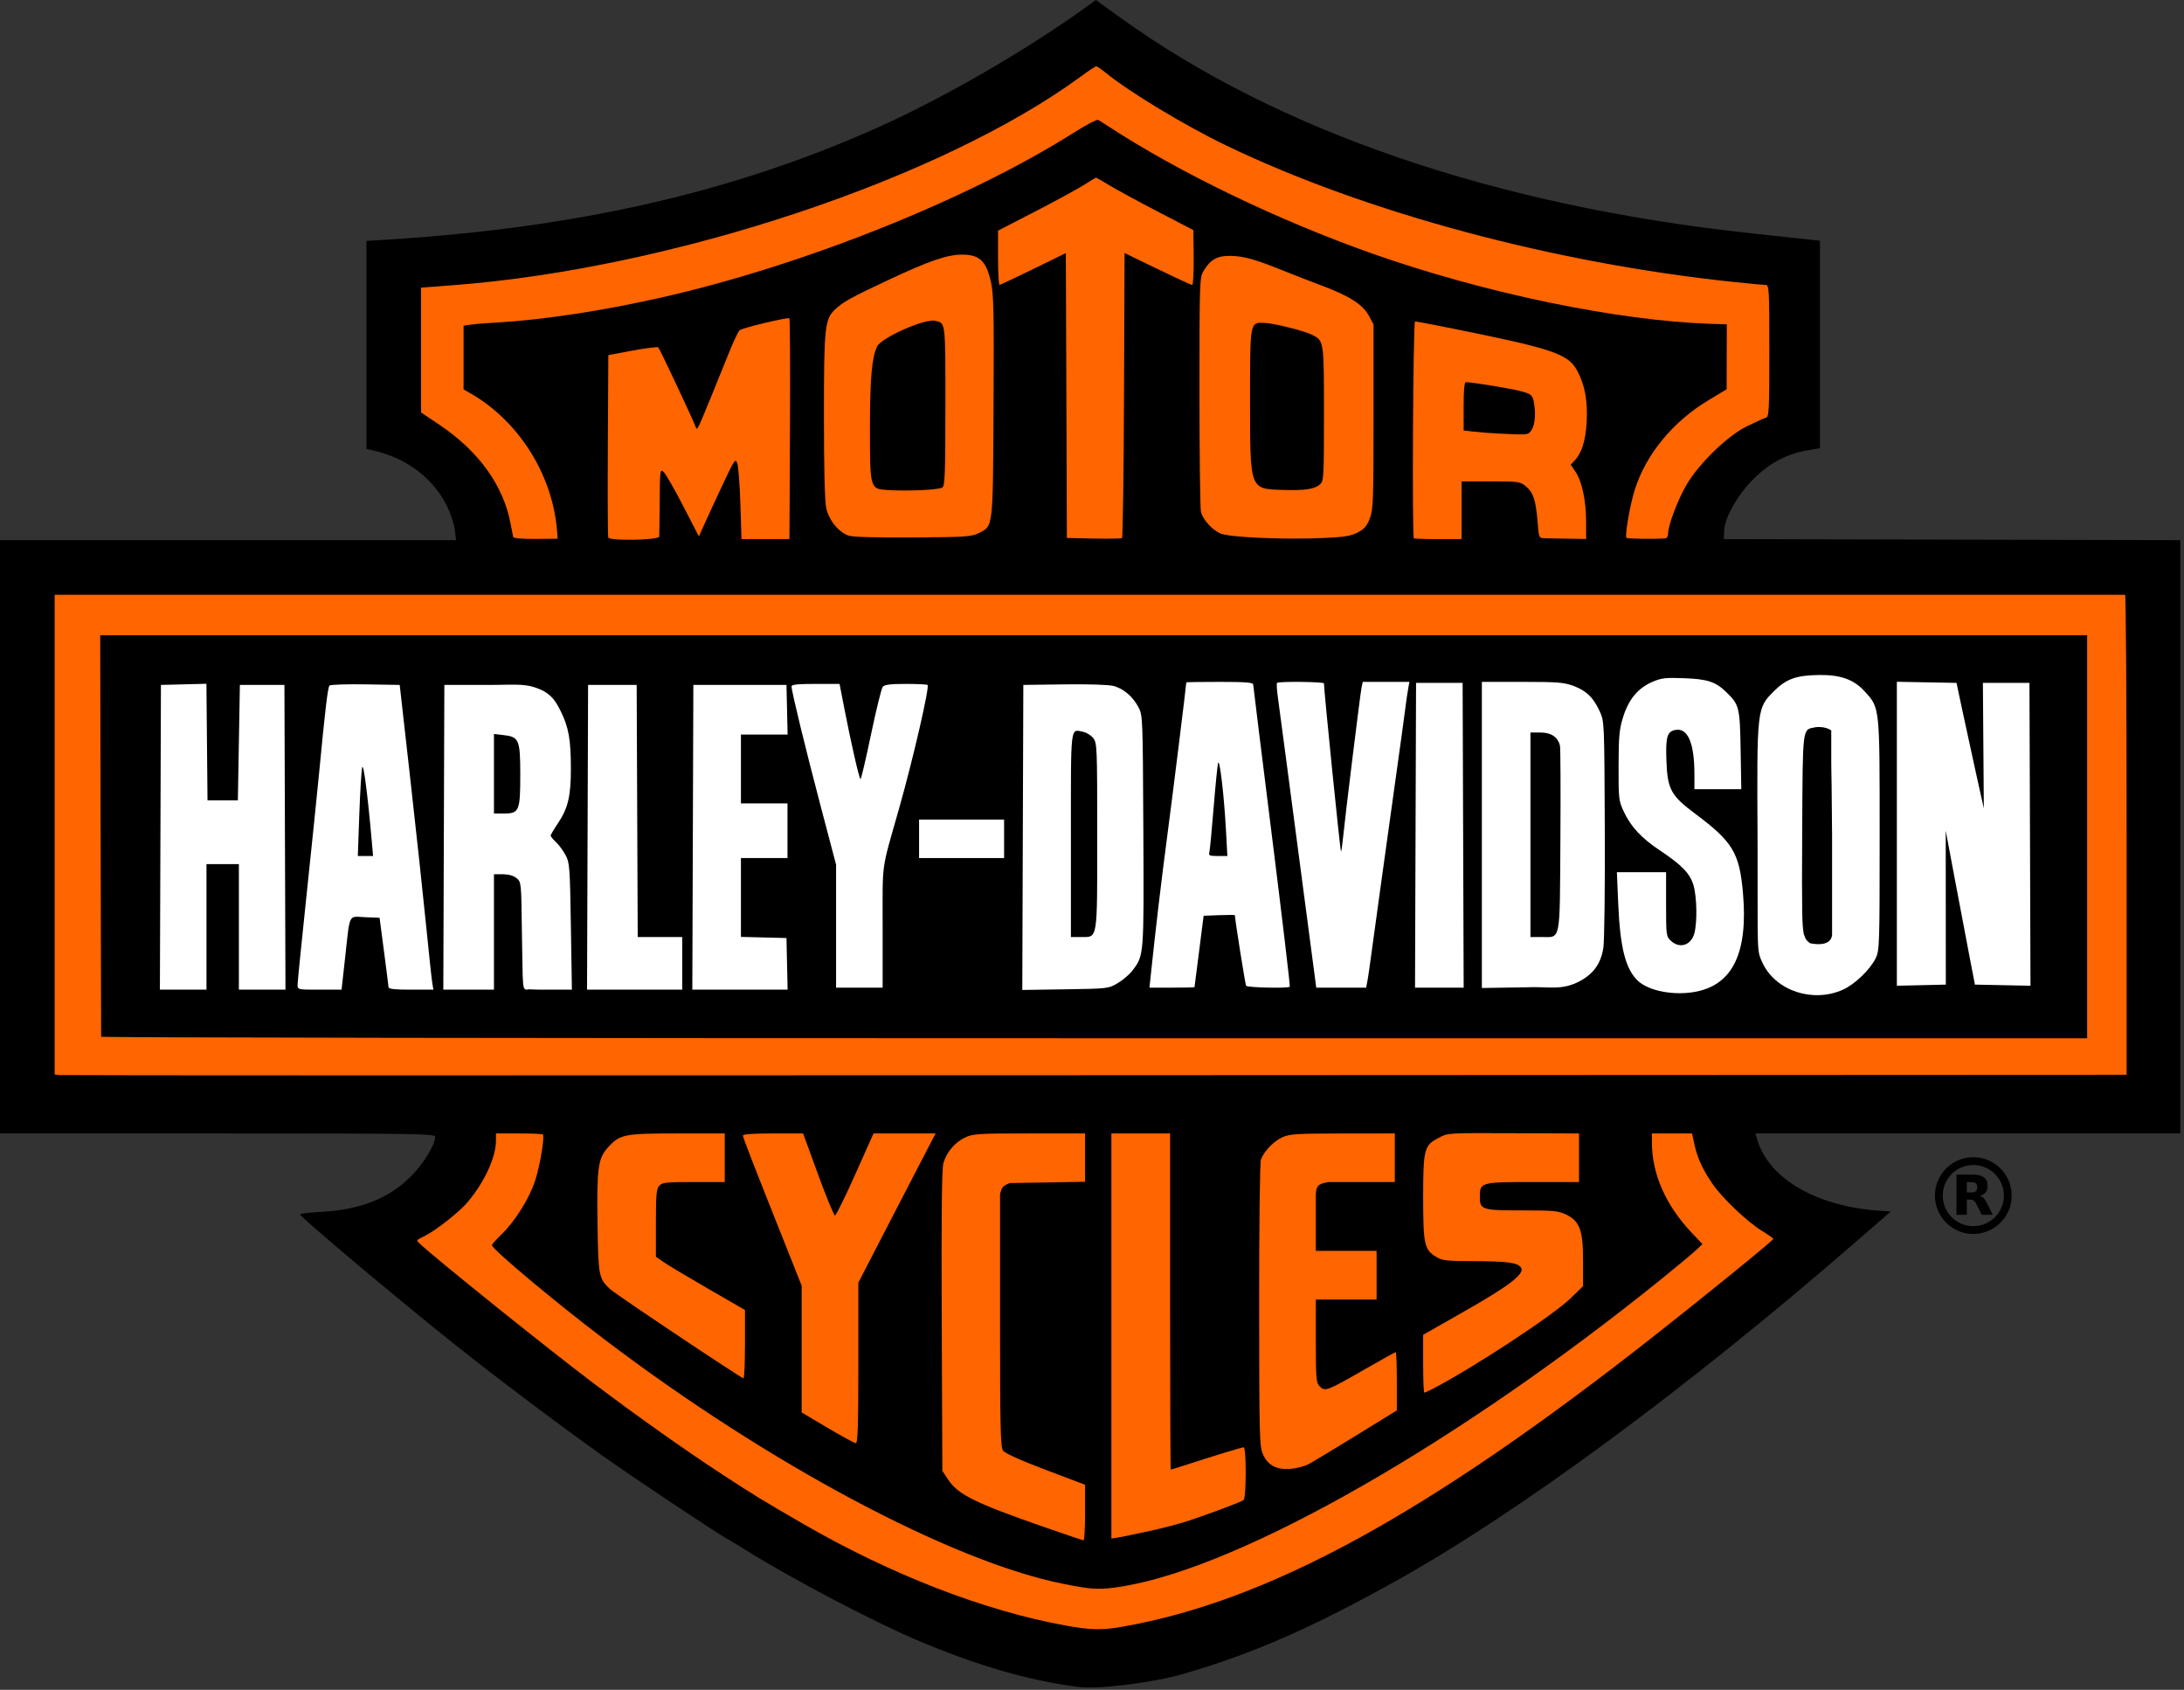 <?xml version="1.0" encoding="UTF-8"?>
<svg width="287px" height="222px" viewBox="0 0 287 222" version="1.1" xmlns="http://www.w3.org/2000/svg" xmlns:xlink="http://www.w3.org/1999/xlink">
    <rect x="0" y="0" width="287" height="222" fill="#333333" stroke="none"/>
    <!-- Generator: sketchtool 50.2 (55047) - http://www.bohemiancoding.com/sketch -->
    <title>16AE57F6-AAB0-4698-828F-64A4319004AB</title>
    <desc>Created with sketchtool.</desc>
    <defs></defs>
    <g id="Symbols" stroke="none" stroke-width="1" fill="none" fill-rule="evenodd">
        <g id="Harley-Davidson_logo" fill-rule="nonzero">
            <g>
                <path d="M141.792,221.628 C135.183,220.796 128.384,218.824 120.377,215.417 C114.624,212.97 103.836,207.296 98.164,203.736 C97.213,203.139 96.076,202.453 95.637,202.212 C94.059,201.345 83.049,194.004 79.01,191.126 C73.226,187.004 65.237,180.99 59.88,176.725 C52.27,170.666 39.642,160.055 39.429,159.541 C39.387,159.44 40.644,159.289 42.222,159.206 C47.367,158.934 51.1,157.451 54.024,154.518 C55.664,152.872 57.196,150.364 57.196,149.321 C57.196,148.947 54.345,148.906 28.598,148.906 L1.70192038e-08,148.906 L1.70192038e-08,109.933 L1.70192038e-08,70.96 L29.965,70.96 L59.93,70.96 L59.772,69.627 C59.685,68.894 59.255,67.547 58.816,66.634 C56.986,62.826 53.433,60.146 48.882,59.14 L48.151,58.979 L48.151,45.315 L48.151,31.652 L51.011,31.472 C75.939,29.905 96.197,25.28 115.19,16.819 C123.92,12.93 134.956,6.554 142.832,0.849 L144.004,-1.59620279e-06 L147.221,2.317 C167.984,17.275 196.549,27.038 230.113,30.65 C233.551,31.019 236.993,31.391 237.761,31.474 L239.158,31.626 L239.158,45.254 L239.158,58.881 L237.389,59.184 C234.794,59.628 232.444,60.895 230.392,62.955 C228.327,65.027 226.647,67.993 226.572,69.7 L226.522,70.827 L256.516,70.895 L286.511,70.962 L286.511,109.934 L286.511,148.906 L258.596,148.906 L230.682,148.906 L230.894,149.645 C232.401,154.899 238.837,158.591 247.342,159.082 L248.477,159.148 L244.15,162.909 C221.839,182.303 199.698,198.636 183.425,207.703 C172.269,213.92 164.588,217.276 155.479,219.915 C151.546,221.054 144.37,221.952 141.792,221.628 Z" id="path4239" fill="#000000"></path>
                <path d="M147.538,213.703 C166.722,210.326 187.646,198.882 217.361,175.515 C224.356,170.015 233.041,162.947 233.032,162.763 C233.028,162.677 232.382,162.218 231.596,161.743 C229.641,160.559 226.303,157.389 225.012,155.489 C223.71,153.571 223.036,152.085 222.649,150.278 L222.354,148.906 L219.716,148.906 L217.078,148.906 L217.078,150.114 C217.078,154.228 218.909,158.371 222.313,161.96 L223.719,163.442 L222.859,164.253 C222.386,164.699 220.383,166.369 218.408,167.965 C191.81,189.45 163.44,205.682 147.809,208.357 C144.62,208.903 143.724,208.873 139.758,208.084 C125.085,205.164 100.978,192.327 79.409,175.949 C72.848,170.967 64.644,164.098 64.644,163.587 C64.644,163.474 65.198,162.848 65.875,162.196 C67.71,160.427 69.601,157.389 70.358,154.993 C70.999,152.965 71.6,149.3 71.336,149.036 C71.265,148.964 69.85,148.906 68.191,148.906 L65.177,148.906 L65.177,149.809 C65.177,152.005 63.716,155.208 61.501,157.873 C60.43,159.162 57.341,161.613 55.866,162.345 C54.661,162.943 54.677,162.922 55.102,163.33 C57.024,165.175 72.188,177.359 78.087,181.797 C83.997,186.243 90.01,190.498 94.922,193.708 C99.151,196.472 100.137,197.074 105.613,200.238 C117.098,206.874 129.452,211.652 140.063,213.56 C143.375,214.156 144.806,214.183 147.538,213.703 Z" id="path4237" fill="#FF6501"></path>
                <path d="M142.59,198.718 L142.59,195.058 L137.388,193.088 C134.02,191.813 132.05,190.925 131.801,190.57 C131.477,190.106 131.417,187.462 131.417,173.469 L131.417,156.916 C131.617,155.925 131.873,155.75 132.7,155.424 L137.645,155.341 L142.59,155.258 L142.59,152.082 L142.59,148.906 L135.272,148.906 C128.513,148.906 127.867,148.947 126.825,149.437 C125.487,150.067 124.398,151.347 123.978,152.786 C123.759,153.537 123.697,159.322 123.755,173.533 L123.835,193.239 L124.58,194.364 C125.89,196.343 128.105,197.445 137.004,200.543 C139.857,201.537 142.281,202.356 142.391,202.364 C142.5,202.371 142.59,200.73 142.59,198.718 Z" id="path4235" fill="#FF6501"></path>
                <path d="M151.103,201.129 C152.786,200.763 155.06,200.164 156.158,199.799 C159.23,198.777 163.183,197.29 163.424,197.065 C163.785,196.728 163.791,190.14 163.43,190.14 C163.165,190.14 159.348,191.308 155.113,192.684 C154.465,192.894 153.896,193.066 153.849,193.066 C153.802,193.066 153.763,183.13 153.763,170.986 L153.763,148.906 L149.906,148.906 L146.049,148.906 L146.049,175.521 L146.049,202.135 L147.046,201.966 C147.595,201.872 149.421,201.496 151.103,201.129 Z" id="path4233" fill="#FF6501"></path>
                <path d="M171.89,192.389 C172.382,192.139 175.208,190.439 178.171,188.612 L183.558,185.291 L183.558,181.464 C183.558,179.359 183.494,177.637 183.415,177.637 C183.336,177.637 181.579,178.609 179.51,179.798 C174.407,182.731 174.13,182.84 173.452,182.162 C172.951,181.661 172.917,181.281 172.917,176.174 L172.917,170.72 L176.908,170.72 L180.898,170.72 L180.898,167.528 L180.898,164.335 L176.908,164.335 L172.917,164.335 L172.917,160.585 L172.917,156.834 C173.012,155.902 173.069,155.539 174.57,155.291 L178.931,155.291 L183.292,155.291 L183.292,152.098 L183.292,148.906 L176.442,148.912 C170.372,148.917 169.47,148.973 168.517,149.406 C167.382,149.922 166.114,151.233 165.702,152.318 C165.558,152.695 165.459,160.711 165.465,171.456 C165.475,188.839 165.505,190.012 165.966,191.055 C166.616,192.524 167.778,193.131 169.629,192.966 C170.38,192.9 171.398,192.64 171.89,192.389 L171.89,192.389 Z" id="path4231" fill="#FF6501"></path>
                <path d="M112.795,179.059 L112.795,168.511 L115.624,163.031 C117.18,160.018 119.464,155.606 120.7,153.229 L122.948,148.906 L118.869,148.906 L114.79,148.906 L112.384,154.293 C111.06,157.256 109.863,159.68 109.724,159.68 C109.584,159.68 108.585,157.256 107.503,154.293 L105.536,148.906 L101.584,148.906 C99.089,148.906 97.632,149.005 97.632,149.176 C97.632,149.452 98.697,152.199 102.928,162.829 L105.347,168.904 L105.347,177.233 L105.347,185.563 L108.738,187.572 C110.604,188.677 112.28,189.587 112.463,189.595 C112.723,189.605 112.795,187.328 112.795,179.059 Z" id="path4229" fill="#FF6501"></path>
                <path d="M188.161,182.519 C193.405,179.817 204.037,172.848 206.37,170.582 L208.033,168.968 L208.033,165.672 C208.033,161.612 207.603,160.434 205.805,159.563 C204.793,159.073 204.174,159.015 199.987,159.015 C194.728,159.015 194.465,158.93 194.465,157.221 C194.465,155.327 194.595,155.291 201.423,155.291 L207.501,155.291 L207.501,152.098 L207.501,148.906 L199.453,148.877 C189.979,148.842 190.356,148.82 189.07,149.476 C187.154,150.454 187.019,150.963 187.018,157.228 C187.017,163.446 187.167,164.158 188.68,165.093 C189.516,165.61 189.993,165.667 193.566,165.681 C198.167,165.699 199.483,165.88 199.89,166.551 C200.378,167.354 198.317,168.934 192.382,172.306 L187.017,175.356 L187.017,179.157 C187.017,181.247 187.083,182.957 187.163,182.957 C187.243,182.957 187.692,182.76 188.161,182.519 Z" id="path4227" fill="#FF6501"></path>
                <path d="M97.898,176.6 L97.898,172.104 L93.043,169.3 C90.373,167.758 87.739,166.182 87.19,165.798 L86.193,165.099 L86.193,160.681 C86.193,156.944 86.26,156.189 86.633,155.777 C87.023,155.346 87.538,155.291 91.155,155.291 L95.238,155.291 L95.238,152.098 L95.238,148.906 L89.018,148.906 C82.029,148.906 81.475,149.016 79.918,150.716 C78.585,152.171 78.415,153.389 78.52,160.744 C78.618,167.636 78.682,167.969 80.172,169.361 C80.89,170.031 97.355,181.034 97.698,181.073 C97.808,181.085 97.898,179.072 97.898,176.6 Z" id="path4225" fill="#FF6501"></path>
                <path d="M279.461,109.671 C279.461,92.33 279.371,78.143 279.261,78.143 C279.152,78.143 217.889,78.143 143.122,78.143 L7.183,78.143 L7.183,109.649 L7.183,141.154 L7.781,141.239 C8.11,141.286 69.373,141.296 143.92,141.261 L279.461,141.198 L279.461,109.671 L279.461,109.671 Z" id="path4223" fill="#FF6501"></path>
                <path d="M13.292,136.203 C13.287,136.093 13.257,124.182 13.225,109.734 L13.168,83.463 L143.721,83.463 L274.273,83.463 L274.273,109.933 L274.273,136.403 L143.787,136.403 C72.02,136.403 13.297,136.313 13.292,136.203 Z" id="path4221" fill="#000000"></path>
                <path d="M242.196,130.012 C243.741,129.314 245.745,127.39 246.481,125.895 C246.985,124.873 247.006,124.219 247.006,109.667 C247.006,92.57 247.056,93.029 244.949,90.743 C243.591,89.27 241.846,88.651 239.124,88.677 C236.089,88.706 234.747,89.176 233.153,90.767 C230.852,93.063 230.865,92.948 230.962,110.465 C231.018,125.475 230.778,124.715 231.671,126.623 C233.458,130.22 238.288,131.775 242.196,130.012 Z" id="path4219" fill="#FFFFFF"></path>
                <path d="M237.86,123.919 C237.119,123.361 237.296,123.232 237.038,122.722 C236.825,121.462 236.762,120.634 236.827,109.078 C236.903,95.311 236.832,95.886 238.501,95.553 C239.087,95.436 240.112,95.546 240.645,95.965 C240.647,105.531 240.645,95.965 240.754,109.698 L240.754,122.86 C240.573,124.116 239.13,124.175 237.86,123.919 Z" id="path4217" fill="#000000"></path>
                <path d="M222.984,130.258 C227.753,129.268 229.723,125.058 229.043,117.311 C228.581,112.05 227.706,110.596 222.799,106.931 C219.564,104.515 219.117,103.695 218.984,99.926 C218.873,96.805 219.076,96.104 220.152,95.899 C221.794,95.585 222.664,97.601 222.664,101.723 L222.664,103.681 L225.744,103.681 L228.824,103.681 L228.737,98.56 C228.642,92.946 228.556,92.592 226.902,90.975 C225.461,89.566 224.419,89.216 221.315,89.1 C218.847,89.007 218.333,89.067 217.114,89.592 C215.241,90.398 214.011,91.888 213.285,94.231 C212.789,95.834 212.705,96.743 212.698,100.622 C212.69,104.96 212.718,105.206 213.39,106.64 C214.32,108.624 215.708,110.114 218.136,111.73 C221.027,113.655 222.079,114.746 222.539,116.295 C222.992,117.82 223.052,121.19 222.651,122.633 C222.214,124.208 220.71,124.672 219.556,123.587 C218.962,123.03 218.94,122.855 218.94,118.799 L218.94,114.588 L215.707,114.588 L212.474,114.588 L212.654,118.778 C212.902,124.543 213.628,127.355 215.256,128.87 C216.721,130.232 220.143,130.847 222.984,130.258 Z" id="path4215" fill="#FFFFFF"></path>
                <polygon id="path4213" fill="#FFFFFF" points="27.135 121.771 27.135 113.524 29.263 113.524 31.391 113.524 31.391 121.771 31.391 130.018 34.452 130.018 37.513 130.018 37.445 110 37.377 89.981 34.45 89.981 31.524 89.981 31.391 97.563 31.258 105.145 29.263 105.145 27.268 105.145 27.197 97.488 27.127 89.831 24.138 89.906 21.149 89.981 21.081 110 21.013 130.018 24.074 130.018 27.135 130.018"></polygon>
                <path d="M45.336,125.961 C46.019,119.805 45.73,120.405 47.975,120.496 L49.88,120.574 L50.458,124.964 C50.776,127.378 51.046,129.503 51.057,129.686 C51.072,129.93 51.853,130.018 54.015,130.018 L56.954,130.018 L56.808,129.153 C56.727,128.678 56.358,125.236 55.986,121.505 C55.615,117.774 54.685,109.155 53.919,102.351 L52.526,89.981 L48.031,89.908 C45.558,89.868 43.431,89.939 43.303,90.067 C43.074,90.296 42.73,93.19 41.921,101.686 C41.698,104.027 40.973,111.067 40.311,117.33 C39.648,123.593 39.106,129.01 39.106,129.367 C39.106,130.018 39.108,130.018 41.996,130.018 L44.885,130.018 L45.336,125.961 Z" id="path4211" fill="#FFFFFF"></path>
                <path d="M47.217,106.98 C47.325,103.965 47.497,101.188 47.598,100.807 C47.769,100.17 48.328,104.492 48.857,110.532 L49.025,112.46 L48.024,112.46 L47.022,112.46 L47.217,106.98 Z" id="path4209" fill="#000000"></path>
                <path d="M64.911,122.436 L64.911,114.855 L66.078,114.855 C66.831,114.855 67.469,115.035 67.874,115.363 C68.499,115.868 68.502,115.903 68.582,122.403 C68.741,130.085 68.533,130.154 69.501,129.971 C70.35,130.012 70.426,130.018 72.595,130.018 L75.153,130.018 L75.02,121.705 C74.894,113.838 74.856,113.334 74.314,112.327 C73.999,111.742 73.43,110.973 73.05,110.618 C72.67,110.263 72.359,109.886 72.359,109.78 C72.359,109.674 72.776,108.967 73.286,108.21 C74.641,106.197 75.02,104.624 75.02,101.009 C75.02,97.124 74.724,95.495 73.625,93.316 C72.936,91.951 72.49,91.431 71.45,90.789 C69.192,89.687 68.112,89.981 64.267,89.981 L58.393,89.981 L58.325,109.999 L58.256,130.018 L61.583,130.018 L64.911,130.018 L64.911,122.436 L64.911,122.436 Z" id="path4207" fill="#FFFFFF"></path>
                <path d="M64.911,101.652 L64.911,96.429 L66.164,96.571 C68.21,96.801 68.369,97.177 68.369,101.79 C68.369,106.536 68.226,106.874 66.226,106.874 L64.911,106.874 L64.911,101.652 Z" id="path4205" fill="#000000"></path>
                <polygon id="path4203" fill="#FFFFFF" points="89.651 126.56 89.651 123.101 86.727 123.101 83.802 123.101 83.734 106.541 83.665 89.981 80.473 89.981 77.281 89.981 77.213 110 77.144 130.018 83.398 130.018 89.651 130.018"></polygon>
                <polygon id="path4201" fill="#FFFFFF" points="103.426 126.626 103.351 123.234 100.359 123.159 97.366 123.084 97.366 117.905 97.366 112.726 100.425 112.726 103.484 112.726 103.484 109.135 103.484 105.544 100.425 105.544 97.366 105.544 97.366 101.021 97.366 96.499 100.433 96.499 103.501 96.499 103.426 93.24 103.351 89.981 97.233 89.981 91.114 89.981 91.046 110 90.978 130.018 97.239 130.018 103.5 130.018"></polygon>
                <path d="M146.872,129.167 C147.544,128.772 148.42,128.021 148.819,127.498 C150.337,125.507 150.329,125.616 150.247,109.117 C150.173,94.079 150.168,93.964 149.585,92.874 C148.841,91.484 147.644,90.472 146.32,90.115 C145.712,89.952 143.056,89.867 139.881,89.909 L134.476,89.981 L134.408,110.019 L134.34,130.056 L139.995,129.97 C145.588,129.886 145.663,129.877 146.872,129.167 Z" id="path4199" fill="#FFFFFF"></path>
                <path d="M140.728,109.695 C140.728,94.965 140.629,95.801 142.335,96.142 C142.777,96.23 143.374,96.602 143.663,96.968 C144.166,97.609 144.186,98.1 144.186,109.777 C144.186,123.72 144.286,123.101 142.043,123.101 L140.728,123.101 L140.728,109.695 Z" id="path4197" fill="#000000"></path>
                <path d="M115.988,121.801 C115.988,112.981 115.76,114.635 118.113,106.342 C119.965,99.817 122.172,90.268 121.893,89.989 C121.815,89.912 120.529,89.848 119.035,89.848 C117.008,89.848 116.239,89.944 116.004,90.227 C115.831,90.436 115.138,93.249 114.463,96.479 C113.789,99.709 113.167,102.351 113.082,102.351 C112.915,102.351 111.852,97.703 110.908,92.841 L110.326,89.848 L107.171,89.848 C104.824,89.848 104.017,89.933 104.017,90.181 C104.019,90.819 105.846,98.325 107.849,105.929 L109.869,113.593 L109.869,121.672 L109.869,129.752 L112.928,129.752 L115.988,129.752 L115.988,121.801 Z" id="path4195" fill="#FFFFFF"></path>
                <path d="M156.97,129.686 C156.977,129.649 157.25,127.524 157.576,124.964 L158.168,120.308 L160.222,120.23 C161.352,120.188 162.276,120.188 162.277,120.23 C162.281,120.776 163.639,129.324 163.751,129.505 C163.901,129.748 169.256,129.867 169.49,129.632 C169.557,129.566 168.504,120.677 167.151,109.879 C165.798,99.082 164.687,90.097 164.681,89.915 C164.673,89.662 163.61,89.582 160.281,89.582 C157.867,89.582 155.891,89.612 155.891,89.648 C155.888,90.035 154.114,104.35 153.392,109.8 C152.595,115.826 151.897,121.722 151.212,128.222 L151.051,129.752 L154.003,129.752 C155.627,129.752 156.962,129.722 156.97,129.686 Z" id="path4193" fill="#FFFFFF"></path>
                <path d="M158.916,111.995 C158.989,111.739 159.246,109.075 159.487,106.076 C159.728,103.076 159.995,100.443 160.08,100.223 C160.288,99.686 160.86,104.582 161.097,108.935 L161.29,112.46 L160.036,112.46 C158.968,112.46 158.802,112.391 158.916,111.995 Z" id="path4191" fill="#000000"></path>
                <path d="M179.666,129.02 C179.743,128.618 179.87,127.81 179.949,127.225 C180.372,124.075 182.883,105.954 183.571,101.084 C184.011,97.973 184.488,94.501 184.631,93.369 C184.774,92.237 184.964,90.922 185.052,90.447 L185.214,89.582 L182.146,89.582 L179.078,89.582 L178.924,90.314 C178.755,91.117 176.765,107.251 176.479,110.139 C176.381,111.131 176.265,111.906 176.22,111.862 C176.11,111.751 173.987,90.807 173.982,89.782 C173.981,89.563 168.034,89.499 167.818,89.715 C167.745,89.789 167.787,90.597 167.913,91.511 C168.038,92.425 168.497,95.867 168.932,99.159 C170.34,109.801 172.635,127.19 172.803,128.488 L172.967,129.752 L176.246,129.752 L179.526,129.752 L179.666,129.02 Z" id="path4189" fill="#FFFFFF"></path>
                <polygon id="path4187" fill="#FFFFFF" points="192.272 109.734 192.204 89.715 189.145 89.715 186.086 89.715 186.017 109.734 185.949 129.752 189.145 129.752 192.341 129.752"></polygon>
                <path d="M207.689,128.851 C209.45,127.875 210.373,126.552 210.695,124.538 C210.836,123.658 210.92,116.772 210.886,108.869 C210.826,94.773 210.826,94.769 210.213,93.439 C209.381,91.632 208.465,90.747 206.777,90.115 C205.527,89.647 204.704,89.582 200.042,89.582 L194.732,89.582 L194.732,109.69 L194.732,129.797 L200.518,129.708 C203.398,129.55 205.207,130.227 207.689,128.851 Z" id="path4185" fill="#FFFFFF"></path>
                <path d="M201.116,109.667 L201.116,96.233 L202.436,96.233 C203.836,96.233 204.712,96.823 204.995,97.957 C205.069,98.252 205.094,103.861 205.051,110.42 C204.962,124.048 205.151,123.101 202.528,123.101 L201.116,123.101 L201.116,109.667 Z" id="path4183" fill="#000000"></path>
                <path d="M255.695,119.244 L255.688,109.135 L256.99,116.052 C257.705,119.856 258.569,124.405 258.909,126.161 L259.526,129.353 L263.177,129.427 L266.828,129.501 L266.76,109.608 L266.692,89.715 L263.632,89.715 L260.573,89.715 L260.634,97.962 L260.695,106.209 L259.661,101.553 C259.093,98.993 258.286,95.282 257.868,93.306 L257.108,89.715 L253.187,89.641 L249.267,89.568 L249.267,109.535 L249.267,129.502 L252.484,129.428 L255.701,129.353 L255.695,119.244 L255.695,119.244 Z" id="path4181" fill="#FFFFFF"></path>
                <polygon id="path4179" fill="#FFFFFF" points="131.949 110.199 131.949 107.672 126.363 107.672 120.776 107.672 120.776 110.199 120.776 112.726 126.363 112.726 131.949 112.726"></polygon>
                <path d="M73.202,69.737 C72.617,62.351 68.15,55.276 61.785,51.652 L60.92,51.159 L60.92,46.972 L60.92,42.785 L61.785,42.654 C62.26,42.581 63.906,42.449 65.443,42.36 C71.387,42.015 79.096,40.845 86.725,39.129 C105.396,34.929 127.153,26.249 141.103,17.435 C142.698,16.427 144.135,15.669 144.295,15.752 C144.455,15.834 145.087,16.229 145.7,16.629 C154.981,22.687 167.921,28.926 180.233,33.279 C195.029,38.511 212.512,42.141 224.859,42.546 L226.921,42.614 L226.909,46.878 L226.898,51.141 L224.468,52.604 C219.825,55.401 216.304,59.682 214.832,64.32 C214.212,66.274 213.509,70.3 213.726,70.652 C213.814,70.794 217.565,70.847 218.874,70.725 C219.056,70.708 219.206,70.416 219.206,70.076 C219.206,69.004 220.5,65.6 221.646,63.654 C223.297,60.852 227.071,57.207 229.581,55.989 C230.679,55.457 231.786,54.96 232.042,54.885 C232.473,54.759 232.507,54.108 232.507,46.095 C232.507,38.031 232.476,37.441 232.042,37.438 C231.786,37.436 229.9,37.26 227.852,37.046 C204.225,34.575 179.498,27.935 161.212,19.15 C155.793,16.547 148.484,12.144 145.356,9.598 C144.756,9.11 144.172,8.71 144.059,8.71 C143.945,8.71 143.06,9.293 142.091,10.005 C123.743,23.497 88.358,35.276 59.605,37.464 L55.334,37.789 L55.334,45.988 L55.334,54.187 L57.785,55.835 C62.918,59.286 66.158,63.794 67.091,68.783 C67.247,69.615 67.403,70.415 67.439,70.561 C67.478,70.72 68.666,70.817 70.394,70.801 L73.284,70.774 L73.202,69.737 L73.202,69.737 Z" id="path4177" fill="#FF6501"></path>
                <path d="M86.625,70.495 C86.643,70.312 86.673,68.228 86.691,65.864 C86.724,61.71 86.741,61.581 87.214,62.009 C87.483,62.253 88.633,64.257 89.77,66.462 L91.837,70.471 L92.904,68.122 C93.491,66.83 94.567,64.516 95.295,62.979 C96.52,60.396 96.64,60.236 96.882,60.851 C97.026,61.217 97.211,63.611 97.293,66.172 L97.442,70.827 L100.592,70.827 L103.742,70.827 L103.813,56.37 C103.852,48.418 103.817,41.871 103.735,41.821 C103.468,41.656 97.507,43.086 97.183,43.393 C97.009,43.558 96.43,44.77 95.895,46.087 C95.36,47.403 94.282,50.067 93.498,52.005 C92.714,53.943 91.955,55.738 91.811,55.995 C91.567,56.43 91.535,56.425 91.353,55.93 C90.992,54.952 86.694,45.823 86.508,45.641 C86.408,45.542 84.889,45.729 83.133,46.056 L79.941,46.652 L79.877,58.473 C79.842,64.975 79.867,70.441 79.932,70.62 C80.104,71.088 86.578,70.966 86.625,70.495 Z" id="path4175" fill="#FF6501"></path>
                <path d="M147.709,51.89 L147.778,33.242 L152.111,35.342 C154.494,36.496 156.545,37.441 156.669,37.441 C156.793,37.441 156.878,35.819 156.859,33.837 L156.823,30.233 L152.167,27.812 C149.607,26.481 146.751,24.93 145.822,24.367 C144.893,23.803 144.087,23.341 144.031,23.341 C143.976,23.341 143.264,23.768 142.45,24.289 C141.635,24.81 138.759,26.376 136.06,27.769 L131.151,30.302 L131.151,33.872 C131.151,35.835 131.241,37.435 131.351,37.427 C131.46,37.419 133.466,36.475 135.807,35.33 L140.063,33.247 L140.131,51.963 L140.2,70.679 L143.723,70.753 C145.66,70.794 147.335,70.762 147.443,70.683 C147.552,70.603 147.672,62.147 147.709,51.89 Z" id="path4173" fill="#FF6501"></path>
                <path d="M178.413,69.954 C179.286,69.5 179.622,69.111 180.009,68.108 C180.459,66.94 180.499,65.856 180.499,54.733 L180.499,42.628 L179.89,41.488 C179.114,40.034 177.34,38.886 173.848,37.58 C172.385,37.032 170.005,36.108 168.56,35.525 C164.911,34.054 163.447,33.647 161.693,33.616 C159.963,33.585 159.037,34.106 158.153,35.606 C157.638,36.481 157.621,36.988 157.621,51.54 C157.621,59.807 157.711,66.891 157.82,67.282 C158.11,68.316 159.27,69.585 160.379,70.083 C161.529,70.599 168.718,70.914 173.981,70.679 C176.679,70.558 177.516,70.422 178.413,69.954 Z" id="path4171" fill="#FF6501"></path>
                <path d="M168.569,64.365 C164.203,64.222 164.271,64.411 164.271,52.547 C164.271,42.133 164.231,42.343 166.21,42.422 C167.43,42.471 171.442,43.48 172.436,43.989 C173.987,44.782 173.981,44.748 173.981,54.351 C173.981,62.782 173.959,63.183 173.457,63.637 C172.767,64.262 171.439,64.459 168.569,64.365 Z" id="path4169" fill="#000000"></path>
                <path d="M192.071,67.036 L192.071,63.245 L195.908,63.245 C199.642,63.245 199.767,63.264 200.559,63.93 C201.5,64.722 201.832,65.761 202.061,68.632 C202.221,70.642 202.244,70.695 202.935,70.71 C203.324,70.719 204.721,70.746 206.038,70.77 L208.432,70.813 L208.431,68.559 C208.43,65.789 207.892,63.238 207.045,61.991 L206.407,61.05 L206.941,60.481 C207.856,59.507 208.363,57.882 208.503,55.466 C208.663,52.723 208.27,50.571 207.274,48.723 C206.053,46.458 204.105,45.809 190.141,43.015 C187.981,42.583 186.096,42.229 185.951,42.229 C185.696,42.229 185.544,70.463 185.797,70.716 C185.858,70.777 187.295,70.827 188.99,70.827 L192.071,70.827 L192.071,67.036 L192.071,67.036 Z" id="path4167" fill="#FF6501"></path>
                <path d="M196.727,56.947 C195.849,56.903 194.502,56.798 193.734,56.712 L192.337,56.556 L192.337,53.383 C192.337,51.216 192.432,50.21 192.636,50.21 C193.488,50.21 198.773,51.082 199.965,51.419 C201.157,51.757 201.364,51.917 201.519,52.62 C201.844,54.101 201.743,55.745 201.285,56.444 C200.806,57.176 200.971,57.158 196.727,56.947 Z" id="path4165" fill="#000000"></path>
                <path d="M128.569,70.06 C130.543,69.079 130.477,69.634 130.563,53.402 C130.629,40.954 130.58,38.641 130.219,37.042 C129.593,34.269 128.724,33.45 126.408,33.45 C124.501,33.45 122.044,34.291 116.919,36.696 C111.871,39.065 110.864,39.616 109.796,40.598 C108.38,41.901 108.273,42.885 108.273,54.635 C108.273,61.467 108.38,65.845 108.568,66.722 C108.914,68.336 110.21,69.934 111.527,70.37 C112.084,70.555 115.118,70.641 119.978,70.61 C126.812,70.566 127.659,70.512 128.569,70.06 Z" id="path4163" fill="#FF6501"></path>
                <path d="M116.583,64.374 C114.329,64.225 114.321,64.197 114.323,56.255 C114.324,49.801 114.56,47.042 115.242,45.547 C115.778,44.369 121.558,41.811 122.924,42.147 C124.273,42.479 124.234,42.153 124.234,53.269 C124.234,62.062 124.174,63.763 123.849,64.032 C123.458,64.357 119.297,64.553 116.583,64.374 Z" id="path4161" fill="#000000"></path>
                <path d="M259.08,162.106 C258.145,162.062 257.26,161.767 256.484,161.243 C255.955,160.885 255.486,160.415 255.132,159.887 C254.942,159.604 254.801,159.346 254.672,159.043 C254.232,158.014 254.151,156.848 254.442,155.761 C254.749,154.613 255.457,153.608 256.441,152.923 C256.646,152.781 256.855,152.658 257.088,152.543 C257.678,152.253 258.289,152.089 258.964,152.038 C259.053,152.032 259.145,152.029 259.313,152.029 C259.558,152.029 259.681,152.036 259.891,152.06 C260.483,152.127 261.053,152.298 261.583,152.566 C261.97,152.762 262.307,152.99 262.645,153.284 C262.735,153.363 262.994,153.621 263.076,153.713 C263.474,154.164 263.78,154.658 263.997,155.2 C264.438,156.304 264.472,157.543 264.094,158.672 C263.902,159.245 263.613,159.769 263.226,160.248 C263.03,160.491 262.753,160.768 262.499,160.976 C261.963,161.416 261.319,161.749 260.648,161.932 C260.141,162.07 259.598,162.131 259.08,162.106 L259.08,162.106 Z M259.515,161.083 C260.296,161.041 261.017,160.789 261.647,160.34 C262.49,159.738 263.071,158.83 263.262,157.816 C263.311,157.554 263.329,157.357 263.329,157.069 C263.329,156.864 263.324,156.783 263.305,156.613 C263.174,155.443 262.532,154.389 261.548,153.729 C261.02,153.375 260.418,153.152 259.792,153.079 C259.609,153.057 259.526,153.053 259.313,153.053 C259.1,153.053 259.015,153.057 258.835,153.079 C257.806,153.199 256.863,153.717 256.199,154.527 C255.475,155.412 255.166,156.555 255.343,157.699 C255.424,158.225 255.618,158.741 255.907,159.204 C256.233,159.725 256.695,160.18 257.224,160.503 C257.752,160.824 258.337,161.016 258.959,161.073 C259.122,161.087 259.353,161.091 259.515,161.083 L259.515,161.083 Z M257.101,156.954 L257.101,154.314 L258.269,154.316 C259.456,154.318 259.482,154.319 259.673,154.338 C260.069,154.378 260.383,154.468 260.615,154.609 C260.95,154.812 261.127,155.105 261.179,155.544 C261.19,155.636 261.192,155.884 261.182,155.974 C261.164,156.137 261.126,156.285 261.07,156.412 C260.932,156.726 260.649,156.965 260.253,157.1 C260.214,157.113 260.184,157.125 260.186,157.127 C260.189,157.128 260.209,157.135 260.232,157.141 C260.254,157.147 260.301,157.164 260.336,157.179 C260.553,157.272 260.743,157.45 260.917,157.721 C261.01,157.868 261.037,157.921 261.668,159.193 L261.867,159.593 L261.142,159.592 L260.417,159.591 L260.167,159.081 C259.689,158.109 259.68,158.093 259.591,157.968 C259.421,157.733 259.245,157.629 258.967,157.602 C258.937,157.599 258.811,157.597 258.687,157.597 L258.463,157.597 L258.463,158.595 L258.463,159.593 L257.782,159.593 L257.101,159.593 L257.101,156.954 L257.101,156.954 Z M259.248,156.648 C259.452,156.617 259.574,156.566 259.669,156.473 C259.787,156.356 259.842,156.176 259.833,155.935 C259.827,155.756 259.785,155.622 259.705,155.52 C259.663,155.467 259.62,155.432 259.558,155.4 C259.496,155.369 259.452,155.353 259.377,155.336 C259.25,155.308 259.232,155.307 258.833,155.304 L258.463,155.302 L258.463,155.981 L258.463,156.66 L258.827,156.658 C259.132,156.656 259.202,156.654 259.248,156.647 L259.248,156.648 Z" id="path4200" fill="#000000"></path>
            </g>
        </g>
    </g>
</svg>